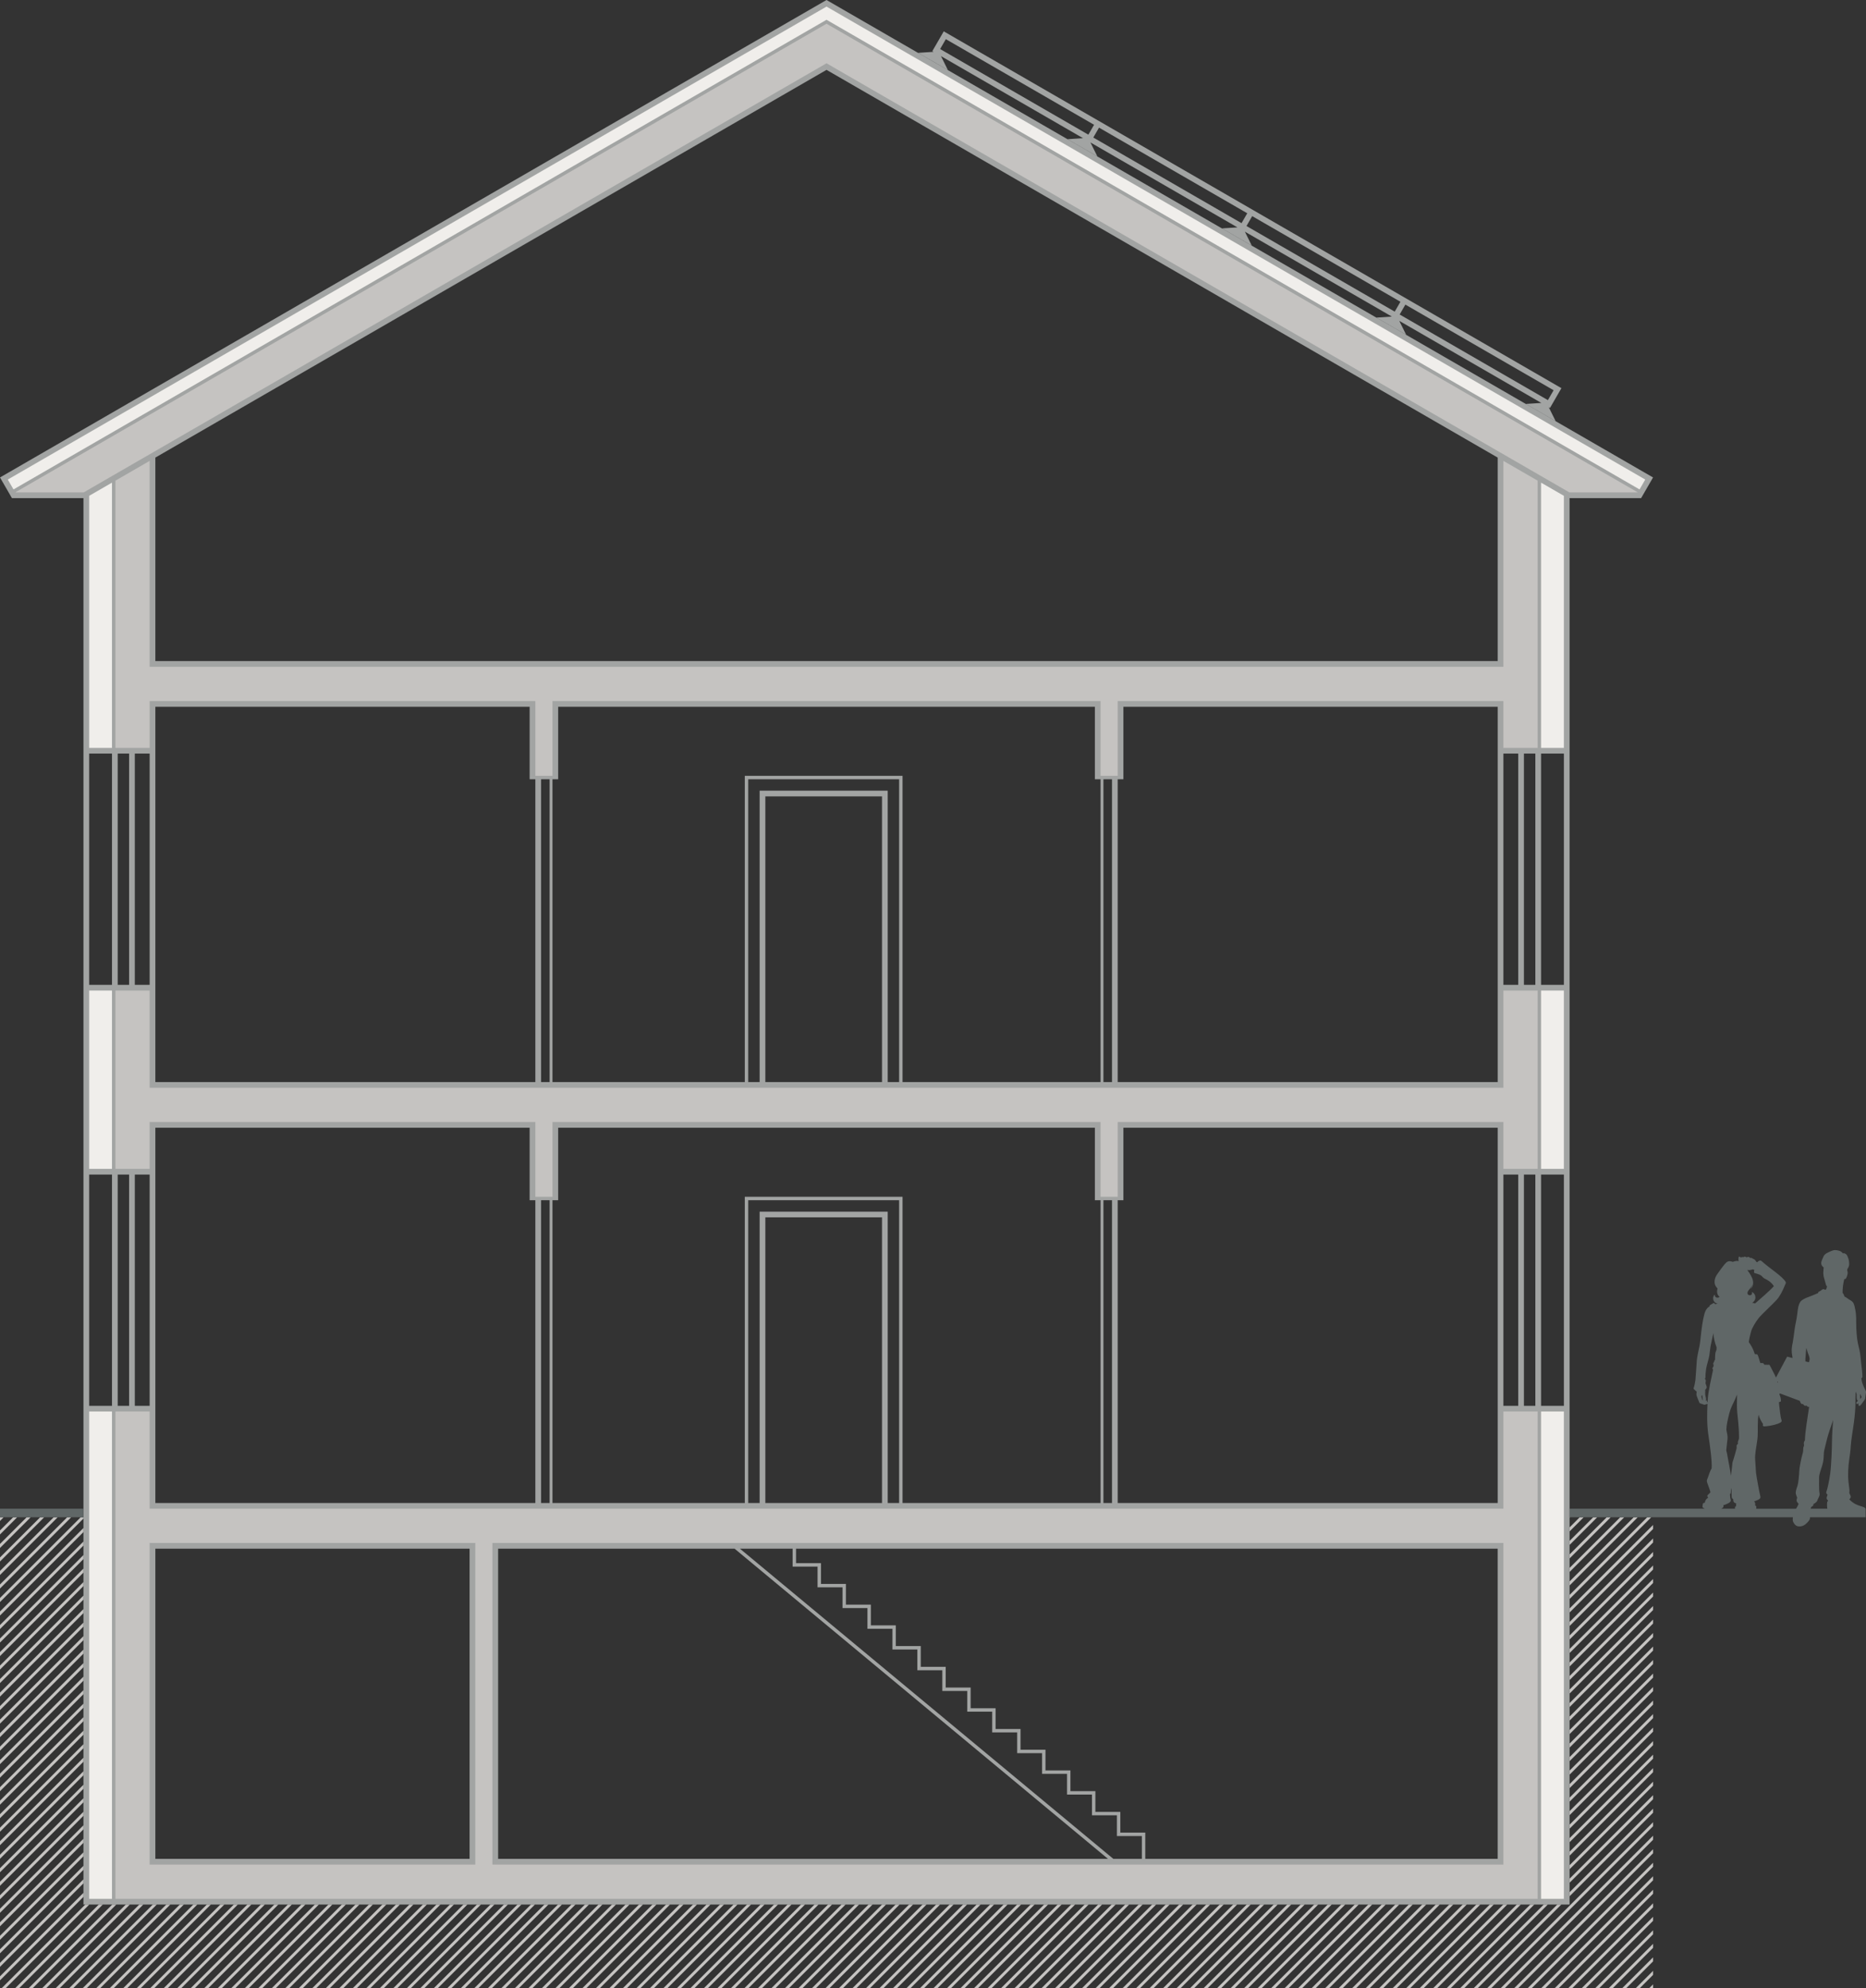 <?xml version="1.0" encoding="utf-8"?>
<!-- GW -->
<!DOCTYPE svg PUBLIC "-//W3C//DTD SVG 1.1//EN" "http://www.w3.org/Graphics/SVG/1.1/DTD/svg11.dtd">
<svg  version="1.1" id="Ebene_1" xmlns="http://www.w3.org/2000/svg" xmlns:xlink="http://www.w3.org/1999/xlink" width="463.526" height="493.575"
	 viewBox="0 0 463.526 493.575" overflow="visible" enable-background="new 0 0 463.526 493.575" xml:space="preserve">
<rect x="0" y="0" width="463.526" height="493.575" fill="#333333" stroke="none"/>
<g>
	<path fill-rule="evenodd" clip-rule="evenodd" fill="transparent" d="M0,0c154.509,0,309.018,0,463.526,0v493.575
		c-154.509,0-309.018,0-463.526,0V0L0,0z"/>
	<path fill-rule="evenodd" clip-rule="evenodd" fill="#C5C3C1" d="M410.628,492.661l-0.914,0.914h0.914V492.661L410.628,492.661z
		 M410.628,489.306l-4.27,4.27h1.003l3.267-3.268V489.306L410.628,489.306z M410.628,485.952l-7.624,7.623h1.003l6.621-6.621
		V485.952L410.628,485.952z M410.628,482.597l-10.979,10.979h1.002l9.977-9.977V482.597L410.628,482.597z M410.628,479.243
		l-14.333,14.332h1.002l13.331-13.33V479.243L410.628,479.243z M410.628,475.888l-17.688,17.688h1.002l16.686-16.686V475.888
		L410.628,475.888z M410.628,472.532l-21.042,21.043h1.002l20.04-20.039V472.532L410.628,472.532z M410.628,469.179l-24.397,24.396
		h1.003l23.395-23.395V469.179L410.628,469.179z M410.628,465.823l-27.752,27.752h1.002l26.75-26.75V465.823L410.628,465.823z
		 M410.628,462.47l-31.106,31.105h1.002l30.104-30.104V462.47L410.628,462.47z M410.628,459.114l-34.461,34.461h1.002l33.459-33.459
		V459.114L410.628,459.114z M410.628,455.759l-37.815,37.816h1.002l36.813-36.813V455.759L410.628,455.759z M410.628,452.405
		l-41.171,41.17h1.003l40.168-40.168V452.405L410.628,452.405z M410.628,449.05l-20.733,20.734v1.002l20.733-20.734V449.05
		L410.628,449.05z M386.837,472.843l-20.734,20.732h1.002l20.734-20.732H386.837L386.837,472.843z M410.628,445.696l-20.733,20.732
		v1.002l20.733-20.732V445.696L410.628,445.696z M383.481,472.843l-20.733,20.732h1.003l20.733-20.732H383.481L383.481,472.843z
		 M410.628,442.341l-20.733,20.734v1.002l20.733-20.734V442.341L410.628,442.341z M380.127,472.843l-20.733,20.732h1.003
		l20.733-20.732H380.127L380.127,472.843z M410.628,438.987l-20.733,20.732v1.002l20.733-20.734V438.987L410.628,438.987z
		 M376.772,472.843l-20.733,20.732h1.002l20.733-20.732H376.772L376.772,472.843z M410.628,435.632l-20.733,20.732v1.004
		l20.733-20.734V435.632L410.628,435.632z M373.418,472.843l-20.733,20.732h1.002l20.733-20.732H373.418L373.418,472.843z
		 M410.628,432.276l-20.733,20.734v1.002l20.733-20.732V432.276L410.628,432.276z M370.063,472.843l-20.733,20.732h1.002
		l20.733-20.732H370.063L370.063,472.843z M410.628,428.923l-20.733,20.732v1.004l20.733-20.734V428.923L410.628,428.923z
		 M366.709,472.843l-20.733,20.732h1.002l20.733-20.732H366.709L366.709,472.843z M410.628,425.567l-20.733,20.734v1.002
		l20.733-20.732V425.567L410.628,425.567z M363.354,472.843l-20.733,20.732h1.003l20.733-20.732H363.354L363.354,472.843z
		 M410.628,422.214l-20.733,20.732v1.002l20.733-20.732V422.214L410.628,422.214z M359.999,472.843l-20.733,20.732h1.002
		l20.733-20.732H359.999L359.999,472.843z M410.628,418.858l-20.733,20.734v1.002l20.733-20.734V418.858L410.628,418.858z
		 M356.645,472.843l-20.733,20.732h1.002l20.733-20.732H356.645L356.645,472.843z M410.628,415.505l-20.733,20.732v1.002
		l20.733-20.732V415.505L410.628,415.505z M353.29,472.843l-20.733,20.732h1.002l20.733-20.732H353.29L353.29,472.843z
		 M410.628,412.149l-20.733,20.732v1.004l20.733-20.734V412.149L410.628,412.149z M349.936,472.843l-20.733,20.732h1.002
		l20.733-20.732H349.936L349.936,472.843z M410.628,408.794l-20.733,20.734v1.002l20.733-20.734V408.794L410.628,408.794z
		 M346.58,472.843l-20.733,20.732h1.003l20.733-20.732H346.58L346.58,472.843z M410.628,405.44l-20.733,20.732v1.002l20.733-20.732
		V405.44L410.628,405.44z M343.226,472.843l-20.733,20.732h1.002l20.734-20.732H343.226L343.226,472.843z M410.628,402.085
		l-20.733,20.734v1.002l20.733-20.734V402.085L410.628,402.085z M339.871,472.843l-20.733,20.732h1.002l20.734-20.732H339.871
		L339.871,472.843z M410.628,398.731l-20.733,20.732v1.002l20.733-20.732V398.731L410.628,398.731z M336.517,472.843l-20.733,20.732
		h1.003l20.733-20.732H336.517L336.517,472.843z M410.628,395.376l-20.733,20.732v1.004l20.733-20.734V395.376L410.628,395.376z
		 M333.162,472.843l-20.733,20.732h1.002l20.733-20.732H333.162L333.162,472.843z M410.628,392.022l-20.733,20.732v1.002
		l20.733-20.734V392.022L410.628,392.022z M329.808,472.843l-20.733,20.732h1.002l20.733-20.732H329.808L329.808,472.843z
		 M410.628,388.667l-20.733,20.732v1.004l20.733-20.734V388.667L410.628,388.667z M326.453,472.843l-20.733,20.732h1.002
		l20.733-20.732H326.453L326.453,472.843z M410.628,385.312l-20.733,20.734v1.002l20.733-20.732V385.312L410.628,385.312z
		 M323.098,472.843l-20.733,20.732h1.003l20.733-20.732H323.098L323.098,472.843z M410.628,381.958l-20.733,20.732v1.004
		l20.733-20.734V381.958L410.628,381.958z M319.743,472.843l-20.733,20.732h1.003l20.733-20.732H319.743L319.743,472.843z
		 M410.628,378.603l-20.733,20.734v1.002l20.733-20.734V378.603L410.628,378.603z M316.389,472.843l-20.733,20.732h1.002
		l20.733-20.732H316.389L316.389,472.843z M409.18,376.696l-19.285,19.285v1.002l20.288-20.287H409.18L409.18,376.696z
		 M313.034,472.843l-20.733,20.732h1.002l20.733-20.732H313.034L313.034,472.843z M405.825,376.696l-15.931,15.93v1.004
		l16.934-16.934H405.825L405.825,376.696z M309.68,472.843l-20.733,20.732h1.002l20.733-20.732H309.68L309.68,472.843z
		 M402.471,376.696l-12.576,12.576v1.002l13.579-13.578H402.471L402.471,376.696z M306.325,472.843l-20.733,20.732h1.002
		l20.733-20.732H306.325L306.325,472.843z M399.116,376.696l-9.222,9.221v1.002l10.224-10.223H399.116L399.116,376.696z
		 M302.97,472.843l-20.733,20.732h1.003l20.733-20.732H302.97L302.97,472.843z M395.762,376.696l-5.867,5.867v1.002l6.869-6.869
		H395.762L395.762,376.696z M299.615,472.843l-20.733,20.732h1.002l20.733-20.732H299.615L299.615,472.843z M392.407,376.696
		l-2.513,2.512v1.002l3.515-3.514H392.407L392.407,376.696z M296.261,472.843l-20.733,20.732h1.003l20.732-20.732H296.261
		L296.261,472.843z M292.906,472.843l-20.733,20.732h1.002l20.734-20.732H292.906L292.906,472.843z M389.895,376.856l0.16-0.16
		h-0.16V376.856L389.895,376.856z M289.552,472.843l-20.734,20.732h1.003l20.733-20.732H289.552L289.552,472.843z M286.196,472.843
		l-20.733,20.732h1.003l20.733-20.732H286.196L286.196,472.843z M282.842,472.843l-20.733,20.732h1.003l20.733-20.732H282.842
		L282.842,472.843z M279.487,472.843l-20.733,20.732h1.003l20.733-20.732H279.487L279.487,472.843z M276.133,472.843l-20.733,20.732
		h1.002l20.734-20.732H276.133L276.133,472.843z M272.778,472.843l-20.733,20.732h1.002l20.733-20.732H272.778L272.778,472.843z
		 M269.424,472.843l-20.733,20.732h1.002l20.733-20.732H269.424L269.424,472.843z M266.069,472.843l-20.733,20.732h1.002
		l20.733-20.732H266.069L266.069,472.843z M262.714,472.843l-20.733,20.732h1.003l20.733-20.732H262.714L262.714,472.843z
		 M259.359,472.843l-20.733,20.732h1.002l20.733-20.732H259.359L259.359,472.843z M256.005,472.843l-20.733,20.732h1.002
		l20.733-20.732H256.005L256.005,472.843z M252.65,472.843l-20.733,20.732h1.002l20.733-20.732H252.65L252.65,472.843z
		 M249.296,472.843l-20.733,20.732h1.002l20.733-20.732H249.296L249.296,472.843z M245.94,472.843l-20.733,20.732h1.002
		l20.733-20.732H245.94L245.94,472.843z M242.586,472.843l-20.733,20.732h1.002l20.734-20.732H242.586L242.586,472.843z
		 M239.231,472.843l-20.733,20.732h1.002l20.734-20.732H239.231L239.231,472.843z M235.877,472.843l-20.733,20.732h1.002
		l20.733-20.732H235.877L235.877,472.843z M232.522,472.843l-20.733,20.732h1.002l20.733-20.732H232.522L232.522,472.843z
		 M229.167,472.843l-20.733,20.732h1.002l20.733-20.732H229.167L229.167,472.843z M225.813,472.843l-20.733,20.732h1.002
		l20.734-20.732H225.813L225.813,472.843z M222.458,472.843l-20.733,20.732h1.002l20.734-20.732H222.458L222.458,472.843z
		 M219.104,472.843l-20.734,20.732h1.002l20.733-20.732H219.104L219.104,472.843z M215.749,472.843l-20.733,20.732h1.002
		l20.734-20.732H215.749L215.749,472.843z M212.395,472.843l-20.733,20.732h1.002l20.734-20.732H212.395L212.395,472.843z
		 M209.04,472.843l-20.733,20.732h1.002l20.734-20.732H209.04L209.04,472.843z M205.686,472.843l-20.733,20.732h1.002l20.734-20.732
		H205.686L205.686,472.843z M202.331,472.843l-20.734,20.732h1.002l20.733-20.732H202.331L202.331,472.843z M198.976,472.843
		l-20.734,20.732h1.002l20.733-20.732H198.976L198.976,472.843z M195.621,472.843l-20.733,20.732h1.002l20.733-20.732H195.621
		L195.621,472.843z M192.267,472.843l-20.733,20.732h1.002l20.733-20.732H192.267L192.267,472.843z M188.912,472.843l-20.733,20.732
		h1.002l20.734-20.732H188.912L188.912,472.843z M185.557,472.843l-20.733,20.732h1.002l20.733-20.732H185.557L185.557,472.843z
		 M182.203,472.843l-20.733,20.732h1.002l20.733-20.732H182.203L182.203,472.843z M178.848,472.843l-20.733,20.732h1.002
		l20.733-20.732H178.848L178.848,472.843z M175.493,472.843l-20.733,20.732h1.002l20.733-20.732H175.493L175.493,472.843z
		 M172.139,472.843l-20.733,20.732h1.002l20.733-20.732H172.139L172.139,472.843z M168.784,472.843l-20.733,20.732h1.002
		l20.733-20.732H168.784L168.784,472.843z M165.43,472.843l-20.733,20.732h1.002l20.733-20.732H165.43L165.43,472.843z
		 M162.075,472.843l-20.733,20.732h1.002l20.733-20.732H162.075L162.075,472.843z M158.72,472.843l-20.733,20.732h1.002
		l20.733-20.732H158.72L158.72,472.843z M155.365,472.843l-20.733,20.732h1.002l20.733-20.732H155.365L155.365,472.843z
		 M152.011,472.843l-20.733,20.732h1.002l20.733-20.732H152.011L152.011,472.843z M148.656,472.843l-20.733,20.732h1.002
		l20.733-20.732H148.656L148.656,472.843z M145.301,472.843l-20.733,20.732h1.002l20.733-20.732H145.301L145.301,472.843z
		 M141.947,472.843l-20.733,20.732h1.002l20.733-20.732H141.947L141.947,472.843z M138.592,472.843l-20.733,20.732h1.002
		l20.733-20.732H138.592L138.592,472.843z M135.237,472.843l-20.733,20.732h1.002l20.733-20.732H135.237L135.237,472.843z
		 M131.883,472.843l-20.733,20.732h1.002l20.733-20.732H131.883L131.883,472.843z M128.528,472.843l-20.734,20.732h1.002
		l20.733-20.732H128.528L128.528,472.843z M125.174,472.843l-20.734,20.732h1.002l20.733-20.732H125.174L125.174,472.843z
		 M121.819,472.843l-20.733,20.732h1.002l20.733-20.732H121.819L121.819,472.843z M118.464,472.843l-20.733,20.732h1.002
		l20.733-20.732H118.464L118.464,472.843z M115.109,472.843l-20.733,20.732h1.002l20.733-20.732H115.109L115.109,472.843z
		 M111.755,472.843l-20.733,20.732h1.002l20.733-20.732H111.755L111.755,472.843z M108.4,472.843l-20.733,20.732h1.002
		l20.734-20.732H108.4L108.4,472.843z M105.046,472.843l-20.733,20.732h1.002l20.734-20.732H105.046L105.046,472.843z
		 M101.691,472.843l-20.733,20.732h1.002l20.734-20.732H101.691L101.691,472.843z M98.336,472.843l-20.733,20.732h1.002
		l20.733-20.732H98.336L98.336,472.843z M94.982,472.843l-20.733,20.732h1.002l20.733-20.732H94.982L94.982,472.843z
		 M91.627,472.843l-20.733,20.732h1.002l20.733-20.732H91.627L91.627,472.843z M88.272,472.843l-20.733,20.732h1.002l20.733-20.732
		H88.272L88.272,472.843z M84.917,472.843l-20.733,20.732h1.002l20.734-20.732H84.917L84.917,472.843z M81.563,472.843
		L60.83,493.575h1.002l20.733-20.732H81.563L81.563,472.843z M78.208,472.843l-20.733,20.732h1.002l20.733-20.732H78.208
		L78.208,472.843z M74.854,472.843l-20.733,20.732h1.002l20.733-20.732H74.854L74.854,472.843z M71.499,472.843l-20.733,20.732
		h1.002l20.733-20.732H71.499L71.499,472.843z M68.145,472.843l-20.733,20.732h1.002l20.733-20.732H68.145L68.145,472.843z
		 M64.79,472.843l-20.733,20.732h1.002l20.733-20.732H64.79L64.79,472.843z M61.436,472.843l-20.733,20.732h1.002l20.733-20.732
		H61.436L61.436,472.843z M58.081,472.843l-20.734,20.732h1.002l20.733-20.732H58.081L58.081,472.843z M54.726,472.843
		l-20.734,20.732h1.002l20.733-20.732H54.726L54.726,472.843z M51.371,472.843l-20.733,20.732h1.002l20.733-20.732H51.371
		L51.371,472.843z M48.017,472.843l-20.733,20.732h1.002l20.733-20.732H48.017L48.017,472.843z M44.662,472.843l-20.733,20.732
		h1.002l20.734-20.732H44.662L44.662,472.843z M41.307,472.843l-20.733,20.732h1.002l20.733-20.732H41.307L41.307,472.843z
		 M37.953,472.843l-20.733,20.732h1.002l20.733-20.732H37.953L37.953,472.843z M34.598,472.843l-20.734,20.732h1.002L35.6,472.843
		H34.598L34.598,472.843z M31.244,472.843L10.51,493.575h1.002l20.733-20.732H31.244L31.244,472.843z M27.889,472.843L7.155,493.575
		h1.002l20.734-20.732H27.889L27.889,472.843z M24.534,472.843L3.801,493.575h1.002l20.733-20.732H24.534L24.534,472.843z
		 M21.18,472.843L0.446,493.575h1.002l20.733-20.732H21.18L21.18,472.843z M20.733,469.933L0,490.667v1.002l20.733-20.734V469.933
		L20.733,469.933z M20.733,466.579L0,487.312v1.002l20.733-20.732V466.579L20.733,466.579z M20.733,463.224L0,483.958v1.002
		l20.733-20.734V463.224L20.733,463.224z M20.733,459.87L0,480.603v1.002l20.733-20.732V459.87L20.733,459.87z M20.733,456.515
		L0,477.247v1.004l20.733-20.734V456.515L20.733,456.515z M20.733,453.161L0,473.894v1.002l20.733-20.732V453.161L20.733,453.161z
		 M20.733,449.806L0,470.538v1.002l20.733-20.732V449.806L20.733,449.806z M20.733,446.45L0,467.185v1.002l20.733-20.734V446.45
		L20.733,446.45z M20.733,443.097L0,463.829v1.002l20.733-20.732V443.097L20.733,443.097z M20.733,439.741L0,460.476v1.002
		l20.733-20.734V439.741L20.733,439.741z M20.733,436.386L0,457.12v1.002l20.733-20.734V436.386L20.733,436.386z M20.733,433.032
		L0,453.765v1.002l20.733-20.732V433.032L20.733,433.032z M20.733,429.677L0,450.411v1.002l20.733-20.734V429.677L20.733,429.677z
		 M20.733,426.323L0,447.056v1.002l20.733-20.732V426.323L20.733,426.323z M20.733,422.968L0,443.702v1.002l20.733-20.734V422.968
		L20.733,422.968z M20.733,419.614L0,440.347v1.002l20.733-20.732V419.614L20.733,419.614z M20.733,416.259L0,436.993v1.002
		l20.733-20.734V416.259L20.733,416.259z M20.733,412.905L0,433.638v1.002l20.733-20.732V412.905L20.733,412.905z M20.733,409.55
		L0,430.282v1.004l20.733-20.734V409.55L20.733,409.55z M20.733,406.194L0,426.929v1.002l20.733-20.734V406.194L20.733,406.194z
		 M20.733,402.841L0,423.573v1.002l20.733-20.732V402.841L20.733,402.841z M20.733,399.485L0,420.22v1.002l20.733-20.734V399.485
		L20.733,399.485z M20.733,396.132L0,416.864v1.002l20.733-20.732V396.132L20.733,396.132z M20.733,392.776L0,413.509v1.002
		l20.733-20.732V392.776L20.733,392.776z M20.733,389.421L0,410.155v1.002l20.733-20.732V389.421L20.733,389.421z M20.733,386.067
		L0,406.8v1.002l20.733-20.732V386.067L20.733,386.067z M20.733,382.712L0,403.446v1.002l20.733-20.734V382.712L20.733,382.712z
		 M20.733,379.358L0,400.091v1.002l20.733-20.732V379.358L20.733,379.358z M20.041,376.696L0,396.737v1.002l20.733-20.734v-0.309
		H20.041L20.041,376.696z M16.686,376.696L0,393.382v1.002l17.688-17.688H16.686L16.686,376.696z M13.332,376.696L0,390.026v1.004
		l14.333-14.334H13.332L13.332,376.696z M9.977,376.696L0,386.673v1.002l10.979-10.979H9.977L9.977,376.696z M6.622,376.696
		L0,383.317v1.002l7.624-7.623H6.622L6.622,376.696z M3.267,376.696L0,379.964v1.002l4.27-4.27H3.267L3.267,376.696z M0,377.61
		l0.915-0.914H0V377.61L0,377.61z"/>
	<path fill-rule="evenodd" clip-rule="evenodd" fill="#A2A4A3" d="M383.375,472.843H20.733v-122.4v-1.418V291.61v-1.418v-20.135
		v-1.416v-22.712v-1.417v-57.415v-1.417v-62.015H2.96L0,118.538L205.313,0l205.314,118.538l-2.96,5.127h-17.773v62.015v1.417v57.415
		v1.417v22.712v1.416v20.135v1.418v57.414v1.418v122.4H383.375L383.375,472.843z M38.591,268.642h94.394v-75.173h-1.417v-18.003
		c-12.085,0-25.316,0-92.977,0v10.215v1.417v57.415v1.417V268.642L38.591,268.642z M134.402,268.642h2.126v-75.173h-2.126V268.642
		L134.402,268.642z M137.237,268.642h47.775v-76.023h39.186v76.023h49.192v-75.173h-1.417v-18.002l-133.319,0v18.003h-1.417V268.642
		L137.237,268.642z M185.862,268.642h2.835v-72.338h31.816v72.338h2.834v-75.173h-37.485V268.642L185.862,268.642z M190.114,268.642
		h28.981V197.72h-28.981V268.642L190.114,268.642z M274.1,268.642h2.126v-75.173H274.1V268.642L274.1,268.642z M277.643,268.642
		h94.394v-22.712v-1.417v-57.415v-1.417v-10.214H279.06v18.002h-1.417V268.642L277.643,268.642z M382.808,187.097v57.415h5.67
		v-57.415H382.808L382.808,187.097z M377.139,244.512v-57.415h-3.685v57.415H377.139L377.139,244.512z M33.489,187.097v57.415h3.685
		v-57.415H33.489L33.489,187.097z M27.82,244.512v-57.415H22.15v57.415H27.82L27.82,244.512z M347.59,79.663l35.289,20.374
		l-3.825,0.247l7.365,4.252l-1.699-3.436l0.308,0.178l2.835-4.91L234.433,7.785l-2.835,4.91l0.307,0.177l-3.825,0.247l7.365,4.252
		l-1.699-3.436l35.289,20.374l-3.825,0.247l7.365,4.252l-1.699-3.436l36.517,21.083l-3.825,0.247l7.365,4.252l-1.699-3.436
		L345.749,78.6l-3.825,0.247l7.365,4.252L347.59,79.663L347.59,79.663z M270.356,33.436l1.418-2.455l-36.823-21.26l-1.418,2.455
		L270.356,33.436L270.356,33.436z M308.407,55.404l1.417-2.455l-36.822-21.26l-1.418,2.455L308.407,55.404L308.407,55.404z
		 M346.458,77.373l1.417-2.455l-36.823-21.26l-1.417,2.455L346.458,77.373L346.458,77.373z M384.508,99.341l1.418-2.455
		l-36.823-21.26l-1.417,2.455L384.508,99.341L384.508,99.341z M38.591,113.605v50.522l333.445,0v-50.523L205.314,17.347
		L38.591,113.605L38.591,113.605z M378.556,187.097h2.835v57.414h-2.835V187.097L378.556,187.097z M29.237,187.097h2.835v57.414
		h-2.835V187.097L29.237,187.097z M185.012,373.153v-76.021h39.186v76.021h147.838v-22.711v-1.418V291.61v-1.418v-10.213H279.06
		v18.002h-1.417v75.172h-4.252v-75.172h-1.417v-18.002H138.654v18.002h-1.417v75.172H185.012L185.012,373.153z M188.697,300.817
		v72.336h31.816v-72.336H188.697L188.697,300.817z M185.862,297.981v75.172h37.485v-75.172H185.862L185.862,297.981z
		 M190.114,302.233v70.92h28.981v-70.92H190.114L190.114,302.233z M132.985,297.981v75.172H38.591v-22.711v-1.418V291.61v-1.418
		v-10.213c67.661,0,80.892,0,92.977,0v18.002H132.985L132.985,297.981z M382.808,291.61v57.414h5.67V291.61H382.808L382.808,291.61z
		 M377.139,349.024V291.61h-3.685v57.414H377.139L377.139,349.024z M33.489,291.61v57.414h3.685V291.61H33.489L33.489,291.61z
		 M27.82,349.024V291.61H22.15v57.414H27.82L27.82,349.024z M197.739,384.491v3.602h6.197v5.146h6.197v5.145h6.197v5.146h6.197
		v5.145h6.197v5.145h6.197v5.146h6.197v5.145h6.197v5.146h6.197v5.145h6.197v5.146h6.197v5.145h6.197v5.146h6.197v5.145h6.197v6.52
		h87.536v-77.012H197.739L197.739,384.491z M275.232,461.503l-92.756-77.012h-58.739v77.012H275.232L275.232,461.503z
		 M116.651,461.503v-77.012h-78.06v77.012H116.651L116.651,461.503z M196.889,384.491v4.453h6.197v5.145h6.197v5.145h6.197v5.146
		h6.197v5.145h6.197v5.146h6.198v5.145h6.196v5.146h6.198v5.145h6.196v5.146h6.198v5.145h6.196v5.146h6.197v5.145h6.197v5.146h6.197
		v5.668h-7.086l-92.756-77.012H196.889L196.889,384.491z M378.556,291.61h2.835v57.414h-2.835V291.61L378.556,291.61z
		 M29.237,291.61h2.835v57.414h-2.835V291.61L29.237,291.61z M134.402,373.153h2.126v-75.172h-2.126V373.153L134.402,373.153z
		 M274.1,373.153h2.126v-75.172H274.1V373.153L274.1,373.153z"/>
	<path fill-rule="evenodd" clip-rule="evenodd" fill="#C5C3C1" d="M37.174,114.423v51.122h336.28v-51.122l8.504,4.91v66.348h-8.504
		v-11.632h-95.812v18.569h-4.252v-18.569l-136.154,0v18.57h-4.252v-18.57c-17.125,0-20.427,0-95.811,0v11.632H28.67v-66.348
		L37.174,114.423L37.174,114.423z M37.174,268.642v1.416h336.28v-1.416v-22.712h8.504c0,14.753,0,29.509,0,44.263h-8.504v-11.631
		h-95.812v18.57h-4.252v-18.57H137.237v18.57h-4.252v-18.57c-17.125,0-20.427,0-95.811,0v11.631H28.67c0-14.754,0-29.51,0-44.263
		h8.504V268.642L37.174,268.642z M406.85,122.248L205.314,5.891L3.779,122.248h17.008L205.314,15.71l184.528,106.537H406.85
		L406.85,122.248z M381.958,350.442v120.982h-8.504H37.174l0,0H28.67V350.442h8.504v24.127c164.605,0,216.566,0,336.28,0v-24.127
		H381.958L381.958,350.442z M122.32,383.073v79.848h251.134v-79.848H122.32L122.32,383.073z M118.068,462.921v-79.848H37.174v79.848
		H118.068L118.068,462.921z"/>
	<path fill-rule="evenodd" clip-rule="evenodd" fill="#F0EEEB" d="M27.82,119.824v65.856H22.15v-62.583L27.82,119.824L27.82,119.824
		z M27.82,290.192H22.15c0-14.754,0-29.51,0-44.263h5.669C27.82,260.683,27.82,275.438,27.82,290.192L27.82,290.192z M1.936,119.056
		L205.313,1.636v0l203.379,117.421l-1.418,2.455L205.314,4.909L3.354,121.511L1.936,119.056L1.936,119.056z M388.478,123.097v62.583
		h-5.67v-65.856L388.478,123.097L388.478,123.097z M388.478,245.929c0,14.753,0,29.509,0,44.263h-5.67c0-14.754,0-29.51,0-44.263
		H388.478L388.478,245.929z M27.82,350.442v120.982H22.15V350.442H27.82L27.82,350.442z M388.478,350.442v120.982h-5.67V350.442
		H388.478L388.478,350.442z"/>
	<path fill-rule="evenodd" clip-rule="evenodd" fill="#606767" d="M0,376.696h20.733v-2.127H0V376.696L0,376.696z M443.584,318.638
		c-0.041,0.092-0.145,0.316-0.18,0.402c-0.622,1.498-1.197,2.686-2.047,3.646c-0.851,0.959-3.701,3.59-4.441,4.494
		c-0.74,0.906-1.699,2.496-1.946,3.4c-0.195,0.713-0.492,1.939-0.555,2.627c0.604,0.877,1.05,1.57,1.499,3.01
		c0.111,0,0.198,0,0.303,0c0.154,0,0.329,0,0.425,0.23c0.084,0.201,0.415,1.145,0.627,1.959c0.104,0.01,0.193,0.004,0.293-0.006
		c0.146-0.012,0.583-0.066,0.688,0.426c0.317-0.02,0.77,0.027,0.913,0.021c0.168-0.008,0.321-0.076,0.418,0.049
		c0.098,0.125,0.599,1.168,0.927,1.785c0.174,0.326,0.439,0.809,0.653,1.32l2.771-5.186l1.353,0.35
		c-0.077-0.445-0.144-0.871-0.185-1.236c-0.122-1.08,0.087-1.898,0.227-2.629c0.139-0.732,0.436-2.961,0.505-3.553
		c0.07-0.592,0.453-2.092,0.627-3.605c0.175-1.516,0.284-2.18,0.749-2.943c0.244-0.4,1.185-0.889,1.776-1.098
		c0.574-0.203,1.864-0.715,2.625-1.063c0.05-0.338,0.226-0.363,0.341-0.408c0.131-0.053,0.208-0.105,0.613-0.42
		c0.327-0.252,0.561-0.156,0.907,0.035c0.216-0.178,0.34-0.559,0.358-0.928c-0.188-0.096-0.215-0.27-0.259-0.412
		c-0.066-0.209-0.314-1.137-0.458-1.607s-0.196-0.967-0.196-1.254c0-0.264,0.077-0.996,0.09-1.398
		c-0.558-0.367-0.636-0.891-0.599-1.209c0.04-0.35,0.405-1.143,0.562-1.48c0.146-0.316,0.274-0.471,0.535-0.666
		c0.262-0.197,1.021-0.576,1.726-0.824c0.706-0.248,1.41-0.012,1.762,0.105c0.329,0.109,0.578,0.332,0.802,0.584
		c0.184-0.033,0.335-0.035,0.466,0.029c0.183,0.092,0.366,0.195,0.522,0.43c0.165,0.248,0.51,1.111,0.535,1.635
		c0.027,0.535,0.131,0.992-0.326,1.672c-0.064,0.096-0.127,0.285-0.149,0.455c0.035,0.049,0.062,0.105,0.074,0.176
		c0.032,0.189,0.119,0.471-0.021,0.967c-0.132,0.469-0.324,1.189-0.761,1.025c-0.294,1.176-0.433,2.258-0.426,3.486
		c0.072,0.004,0.143,0.049,0.194,0.182c0.063,0.166,0.166,0.426,0.297,0.695c0.225,0.094,0.434,0.215,0.644,0.385
		c0.278,0.227,0.575,0.365,0.87,0.557c0.296,0.191,0.721,0.383,0.976,1.48c0.349,1.498,0.401,2.16,0.401,3.988
		c0,1.83,0.156,4.006,0.435,5.227c0.278,1.219,0.558,2.158,0.662,3.518c0.104,1.357,0.383,3.17,0.418,3.9
		c0.025,0.523,0.038,0.613,0.038,0.766c0,0.131-0.001,0.297-0.265,0.443c0.031,0.346,0.106,0.777,0.218,1.152
		c0.122,0.408,0.496,1.279,0.714,1.662s0.244,0.559,0.2,0.811c-0.043,0.252-0.104,0.73-0.139,0.957
		c-0.035,0.227-0.026,0.523-0.148,0.715s-0.749,1.033-0.889,1.219c-0.229,0.305-0.421,0.418-0.552,0.34
		c-0.107-0.064-0.228-0.285-0.033-0.639c-0.294,0.189-0.499,0.229-0.59,0.117c-0.093-0.111-0.12-0.404,0.396-0.719
		c-0.151-0.061-0.281-0.262-0.322-0.469c-0.059-0.293-0.034-0.879-0.034-1.047c0-0.166-0.05-0.332-0.108-0.424
		c-0.037-0.059-0.096-0.186-0.148-0.34c-0.044,1.125-0.044,2.426-0.044,3.084c0,0.766-0.104,2.613-0.383,4.633
		c-0.279,2.021-0.697,4.389-0.767,5.713s-0.244,2.402-0.418,3.656c-0.174,1.256-0.381,3.449-0.137,5.436
		c0.226,1.836,0.3,2.182,0.172,2.582c0.106,0.262,0.229,0.559,0.313,0.727c0.13,0.262,0.077,0.613-0.303,0.887
		c0.345,0.428,1.021,0.924,1.443,1.15c0.568,0.307,1.408,0.559,1.764,0.668c0.442,0.139,0.725,0.283,0.851,0.525v2.127h-13.828
		c0.031,0.361-0.015,0.631-0.541,1.188c-0.731,0.77-1.216,1.084-2.144,1.084s-1.254-0.746-1.476-1.111
		c-0.146-0.24-0.129-0.73-0.092-1.16h-55.458v-2.127h33.609c-0.214-0.088-0.35-0.166-0.404-0.199
		c-0.135-0.078-0.201-0.191-0.192-0.328c0.01-0.137,0.055-0.494,0.073-0.621c0.019-0.129,0.082-0.221,0.165-0.248
		c0.072-0.023,0.152-0.049,0.341-0.104c0.078-0.564,0.351-0.943,0.826-1.227c-0.331-0.412-0.183-0.641,0.04-0.813
		c0.17-0.131,0.386-0.35,0.538-0.549c-0.179-0.715-0.663-1.938-0.805-2.344c-0.191-0.547-0.055-0.74,0.055-1.014
		c0.11-0.273,0.247-0.631,0.466-1.316c0.15-0.467,0.376-0.92,0.583-1.266c0.111-1.859-0.386-5.357-0.829-8.365
		c-0.392-2.656-0.313-5.635-0.204-7.639c-0.106,0.027-0.28,0.07-0.554,0.18c-0.236,0.096-0.307,0.025-0.476-0.037
		c-0.169-0.064-0.506-0.17-0.744-0.248s-0.27-0.215-0.334-0.404c-0.064-0.191-0.246-0.621-0.441-1.107
		c-0.194-0.488-0.244-0.701-0.179-1.127c0.013-0.082,0.025-0.188,0.037-0.311c-0.247-0.166-0.464-0.379-0.689-0.604
		c-0.1-0.096-0.099-0.162-0.058-0.275c0.202-0.582,0.369-1.441,0.435-1.961c0.082-0.658,0.273-4.113,0.355-5.018
		c0.067-0.736,0.521-2.822,0.658-3.48c0.138-0.658,0.274-1.975,0.384-2.988c0.11-1.016,0.411-3.428,0.822-4.908
		c0.353-1.266,0.885-1.67,1.323-1.932c-0.051-0.109-0.012-0.242,0.094-0.305l0.813-0.477c0.113-0.066,0.259-0.027,0.324,0.084
		l0.104,0.176c0.194-0.039,0.426-0.072,0.655-0.119c-0.643-0.109-1.132-0.666-1.132-1.338c0-0.307,0.102-0.59,0.272-0.816
		c0.052-0.078,0.164-0.141,0.151-0.008c-0.033,0.369,0.272,0.691,0.717,0.658c0.193-0.016,0.346-0.082,0.455-0.188
		c-0.736-0.682-0.677-1.373-0.506-2.104c-1.339-1.283-0.508-2.883-0.186-3.365c0.307-0.457,1.781-2.576,2.398-3.098
		c0.549-0.463,1.131-0.297,1.591-0.129c0.41-0.146,0.937-0.346,1.468-0.174c-0.104-0.305-0.064-0.695-0.048-0.883
		c0.021-0.24,0.142-0.26,0.286-0.232c0.123,0.023,0.247,0.139,0.336,0.262c0.042-0.111,0.169-0.143,0.246-0.172
		c0.092-0.037,0.239,0.002,0.333,0.07c0.013-0.02,0.023-0.035,0.041-0.061c0.033-0.045,0.067-0.066,0.133-0.08
		c0.066-0.012,0.155-0.02,0.213-0.025c0.101-0.01,0.293,0.076,0.447,0.205c0.008-0.012,0.016-0.023,0.026-0.039
		c0.032-0.045,0.065-0.064,0.13-0.078c0.065-0.012,0.153-0.02,0.209-0.025c0.117-0.012,0.361,0.109,0.518,0.275
		c0.146-0.047,0.291-0.078,0.376,0c0.11,0.1,0.385,0.229,0.494,0.264c0.109,0.037,0.338,0.193,0.466,0.43
		c0.089,0.166,0.205,0.281,0.341,0.375c0.32-0.326,0.774-0.639,1.122-0.32c0.444,0.404,1.409,1.215,2.045,1.678
		c0.637,0.463,2.527,1.91,3.048,2.451C443.142,317.69,443.776,318.271,443.584,318.638L443.584,318.638z M441.47,342.989
		c0.021,0.121,0.035,0.238,0.038,0.352l0.115-0.311L441.47,342.989L441.47,342.989z M442.093,345.927l0.02,0.066
		c0.013,0.043-0.011,0.086-0.053,0.1l-0.065,0.02c0.138,0.377,0.345,0.789,0.389,1.424c0.019,0.215,0.037,0.393-0.104,0.461
		c-0.105,0.051-0.212,0.08-0.381,0.098c0.022,0.27,0.039,0.523,0.063,0.758c0.056,0.549,0.343,3.111,0.521,3.523
		c0.178,0.41,0.101,0.596-0.165,0.768c-0.699,0.451-2.316,0.85-3.673,0.959c-0.281,0.02-0.482,0.059-0.594-0.027
		c-0.095-0.072-0.247-0.146-0.096-0.527c-0.267-0.354-0.875-1.361-1.119-2.318c-0.071,0.453-0.117,0.82-0.139,1.064
		c-0.055,0.629-0.055,2.439-0.055,3.125s0,1.426-0.191,2.604c-0.192,1.18-0.549,3.289-0.466,4.223
		c0.082,0.932,0.164,2.74,0.219,3.371s0.85,5.072,1.042,5.703c0.153,0.504,0.028,0.781-0.551,1.053
		c-0.331,0.154-0.633,0.264-0.952,0.354c0.197,0.244,0.249,0.385,0.255,0.557c0.006,0.143,0.003,0.316,0.001,0.477
		c0.168,0.072,0.278,0.184,0.278,0.307c0,0.096,0,0.137,0,0.297c0,0.08-0.011,0.146-0.039,0.207h9.911
		c0.224-0.35,0.408-0.674,0.636-1.191c-0.156-0.178-0.297-0.365-0.4-0.523c-0.197-0.303-0.063-0.66,0.043-1.049
		c-0.146-0.32-0.237-0.646-0.306-0.861c-0.157-0.496,0.104-1.266,0.366-2.023c0.261-0.758,0.418-2.65,0.47-3.773
		c0.053-1.123,0.59-3.475,0.772-4.076s0.209-0.914,0.203-1.266c-0.008-0.459,0.108-0.648,0.17-0.799
		c0.057-0.139,0.02-0.385-0.017-0.639c-0.043-0.297,0.123-0.541,0.272-0.828c0.045-2.207,0.647-5.445,1.042-8.27
		c-0.268,0.045-0.407-0.047-0.515-0.166c-0.04-0.045-0.078-0.092-0.115-0.143c-0.379,0.115-0.552,0.012-0.679-0.129
		c-0.063-0.068-0.121-0.146-0.178-0.234c-0.364,0.023-0.505-0.109-0.597-0.266c-0.086-0.148-0.15-0.32-0.213-0.527l-0.048-0.033
		L442.093,345.927L442.093,345.927z M430.984,374.569v-0.365c0-0.146,0.132-0.193,0.264-0.242c-0.034-0.268-0.009-0.471,0.049-0.68
		c-0.182-0.074-0.333-0.145-0.424-0.199c-0.176-0.105-0.264-0.271-0.29-0.412c-0.019-0.102-0.037-0.283-0.046-0.457
		c-0.422-0.27-0.359-0.525-0.376-0.783c-0.016-0.26-0.062-1.213-0.021-2.016c-0.159,0.438-0.197,0.885-0.197,1.117
		s-0.063,0.318-0.21,0.426c0.007,0.371,0.05,0.904,0.155,1.275c0.118,0.414,0.027,0.529-0.229,0.766
		c-0.229,0.213-1.013,0.543-1.555,0.707c0.019,0.346,0.044,0.521-0.272,0.711c-0.085,0.051-0.184,0.102-0.302,0.152H430.984
		L430.984,374.569z M431.927,354.87L431.927,354.87c0-0.385-0.191-2.494-0.356-3.893c-0.147-1.256-0.118-3.107-0.071-4.742
		c-0.631,1.588-1.275,2.715-1.601,3.59c-0.357,0.961-0.905,3.373-0.987,4.195s-0.082,0.959,0,1.316
		c0.082,0.355,0.283,1.285,0.22,1.863c-0.061,0.541-0.224,1.805-0.317,2.861c0.178,0.656,0.277,1.277,0.427,2.129
		c0.163,0.934,0.565,2.742,0.715,4.225c0.15-0.971,0.334-2.465,0.354-2.828c0.027-0.492,0.109-0.74,0.273-1.205
		c0.165-0.467,0.672-2.303,0.754-2.625c0.083-0.322,0.048-0.459,0.048-0.762c0-0.301,0.186-0.369,0.268-0.451
		c0.083-0.082,0.096-0.145,0.055-0.336s0.055-0.514,0.165-0.734c0.109-0.219,0.137-0.465,0.109-0.795
		C431.954,356.351,431.927,355.253,431.927,354.87L431.927,354.87z M438.427,317.479L438.427,317.479
		c-0.345-0.166-0.604-0.441-0.706-0.574c-0.104-0.133-0.368-0.34-0.618-0.441c-0.25-0.104-0.971-0.34-1.191-0.383
		c-0.221-0.045-0.206-0.191-0.191-0.383c0.008-0.111,0.022-0.256,0.041-0.438c-0.193-0.082-0.359-0.139-0.508-0.086
		c-0.183,0.063-0.348,0.145-0.621,0.154c-0.195,0.006-0.377,0.008-0.591-0.025c0.453,0.594,0.707,1.053,0.864,1.326
		c0.303,0.523,1.201,2.129-0.101,3.467c0.268-0.416,0.431-0.816,0.438-1.225c-0.047,0.281-0.148,0.555-0.338,0.789
		c-0.589,0.73-0.762,0.949-0.809,1.201c-0.071,0.385,0.125,0.682,0.525,0.713c0.422,0.033,0.695-0.32,0.574-0.678
		c-0.029-0.082,0.032-0.141,0.174-0.049c0.411,0.27,0.683,0.734,0.683,1.262c0,0.576-0.324,1.076-0.8,1.33
		c0.25,0.035,0.523,0.096,0.705,0.18c0.924-0.795,3.812-3.281,4.685-4.305C439.904,318.218,439.071,317.788,438.427,317.479
		L438.427,317.479z M424.964,333.979L424.964,333.979c-0.138,0.604-0.22,1.646-0.357,2.551c-0.137,0.904-0.657,2.357-0.795,3.316
		c-0.137,0.959-0.164,1.563-0.164,1.838c0.004,0.086,0.036,0.324-0.036,0.414c-0.073,0.092-0.124,0.174-0.064,0.266
		s0.261,0.293,0.169,0.641c-0.091,0.346-0.06,0.434,0,0.584s0.183,0.484,0.215,0.641c0.03,0.143,0.082,0.457-0.359,0.818
		c0.021,0.158,0.03,0.324,0.013,0.492c-0.076,0.736,0.116,1.234,0.16,1.424c0.064,0.264,0.081,0.568-0.021,0.771
		c0.13-0.029,0.248-0.031,0.304,0.027c0.075,0.078,0.064,0.162-0.106,0.311c0.091-0.002,0.178,0.012,0.259,0.041
		c0.025-0.434,0.052-0.811,0.071-1.113c0.104-1.594,0.931-5.225,1.296-6.998c-0.237-0.121-0.181-0.332-0.136-0.385
		c0.055-0.064,0.101-0.164,0.192-0.328c0.091-0.164,0.082-0.385,0-0.594c-0.083-0.211,0.027-0.385,0.1-0.467
		c0.073-0.082,0.129-0.211,0.155-0.402c0.017-0.115,0.083-0.16,0.16-0.178c0.008-0.568,0.024-1.08,0.058-1.455
		c0.05-0.566,0.251-0.867,0.301-1.055c0.044-0.162,0.031-0.314,0.02-0.65c-0.538-1.428-0.724-2.533-0.782-3.527
		C425.337,332.272,425.08,333.466,424.964,333.979L424.964,333.979z M422.824,347.411L422.824,347.411
		c0.028,0.076,0.082,0.18,0.24,0.275c-0.092-0.176-0.154-0.457-0.151-0.885c-0.002-0.143-0.061-0.313-0.123-0.459
		c-0.053,0.076-0.097,0.146-0.111,0.188c-0.021,0.057-0.041,0.203-0.011,0.33C422.697,346.989,422.792,347.323,422.824,347.411
		L422.824,347.411z M453.928,374.569c-0.097-0.375-0.084-0.924-0.084-1.266c0-0.494,0.2-0.648,0.227-0.648l0.023-0.133
		c-0.601-0.488-0.277-0.914-0.121-1.404c-0.082-0.084-0.157-0.178-0.242-0.297c-0.189-0.268-0.01-0.598,0.095-0.91
		c0.104-0.314,0.522-1.986,0.802-4.006c0.278-2.021,0.452-6.584,0.452-8.221c0-1.463,0.167-3.455,0.277-5.154
		c-0.586,1.688-1.191,3.508-1.461,4.527c-0.313,1.184-0.488,2.055-0.662,2.682s-0.209,1.254-0.209,1.602
		c0,0.35-0.035,1.43-0.349,2.404s-0.801,2.334-0.801,2.996s-0.035,3.238,0.069,3.727s0.096,0.754-0.087,1.119
		s-0.248,0.51-0.313,0.666s-0.117,0.496-0.483,0.771c-0.171,0.127-0.37,0.283-0.595,0.395c-0.014,0.143-0.005,0.326-0.163,0.467
		c-0.118,0.105-0.236,0.176-0.368,0.219c-0.056,0.145-0.107,0.303-0.154,0.465H453.928L453.928,374.569z M448.471,337.991
		l0.867,0.225c0.045-0.156,0.1-0.324,0.143-0.5c0.117-0.482-0.053-0.914-0.21-1.332c-0.137-0.365-0.384-1.031-0.592-1.752
		c-0.082,1.15-0.168,2.082-0.207,2.758C448.463,337.536,448.463,337.743,448.471,337.991L448.471,337.991z M462.328,346.626
		L462.328,346.626c-0.071-0.127-0.197-0.367-0.278-0.566c-0.012,0.064-0.018,0.135-0.015,0.205c0.009,0.166,0.061,0.752,0.016,1.045
		c-0.002,0.01-0.005,0.021-0.007,0.031c0.122-0.143,0.266-0.254,0.338-0.389C462.458,346.81,462.407,346.769,462.328,346.626
		L462.328,346.626z"/>
</g>
</svg>
